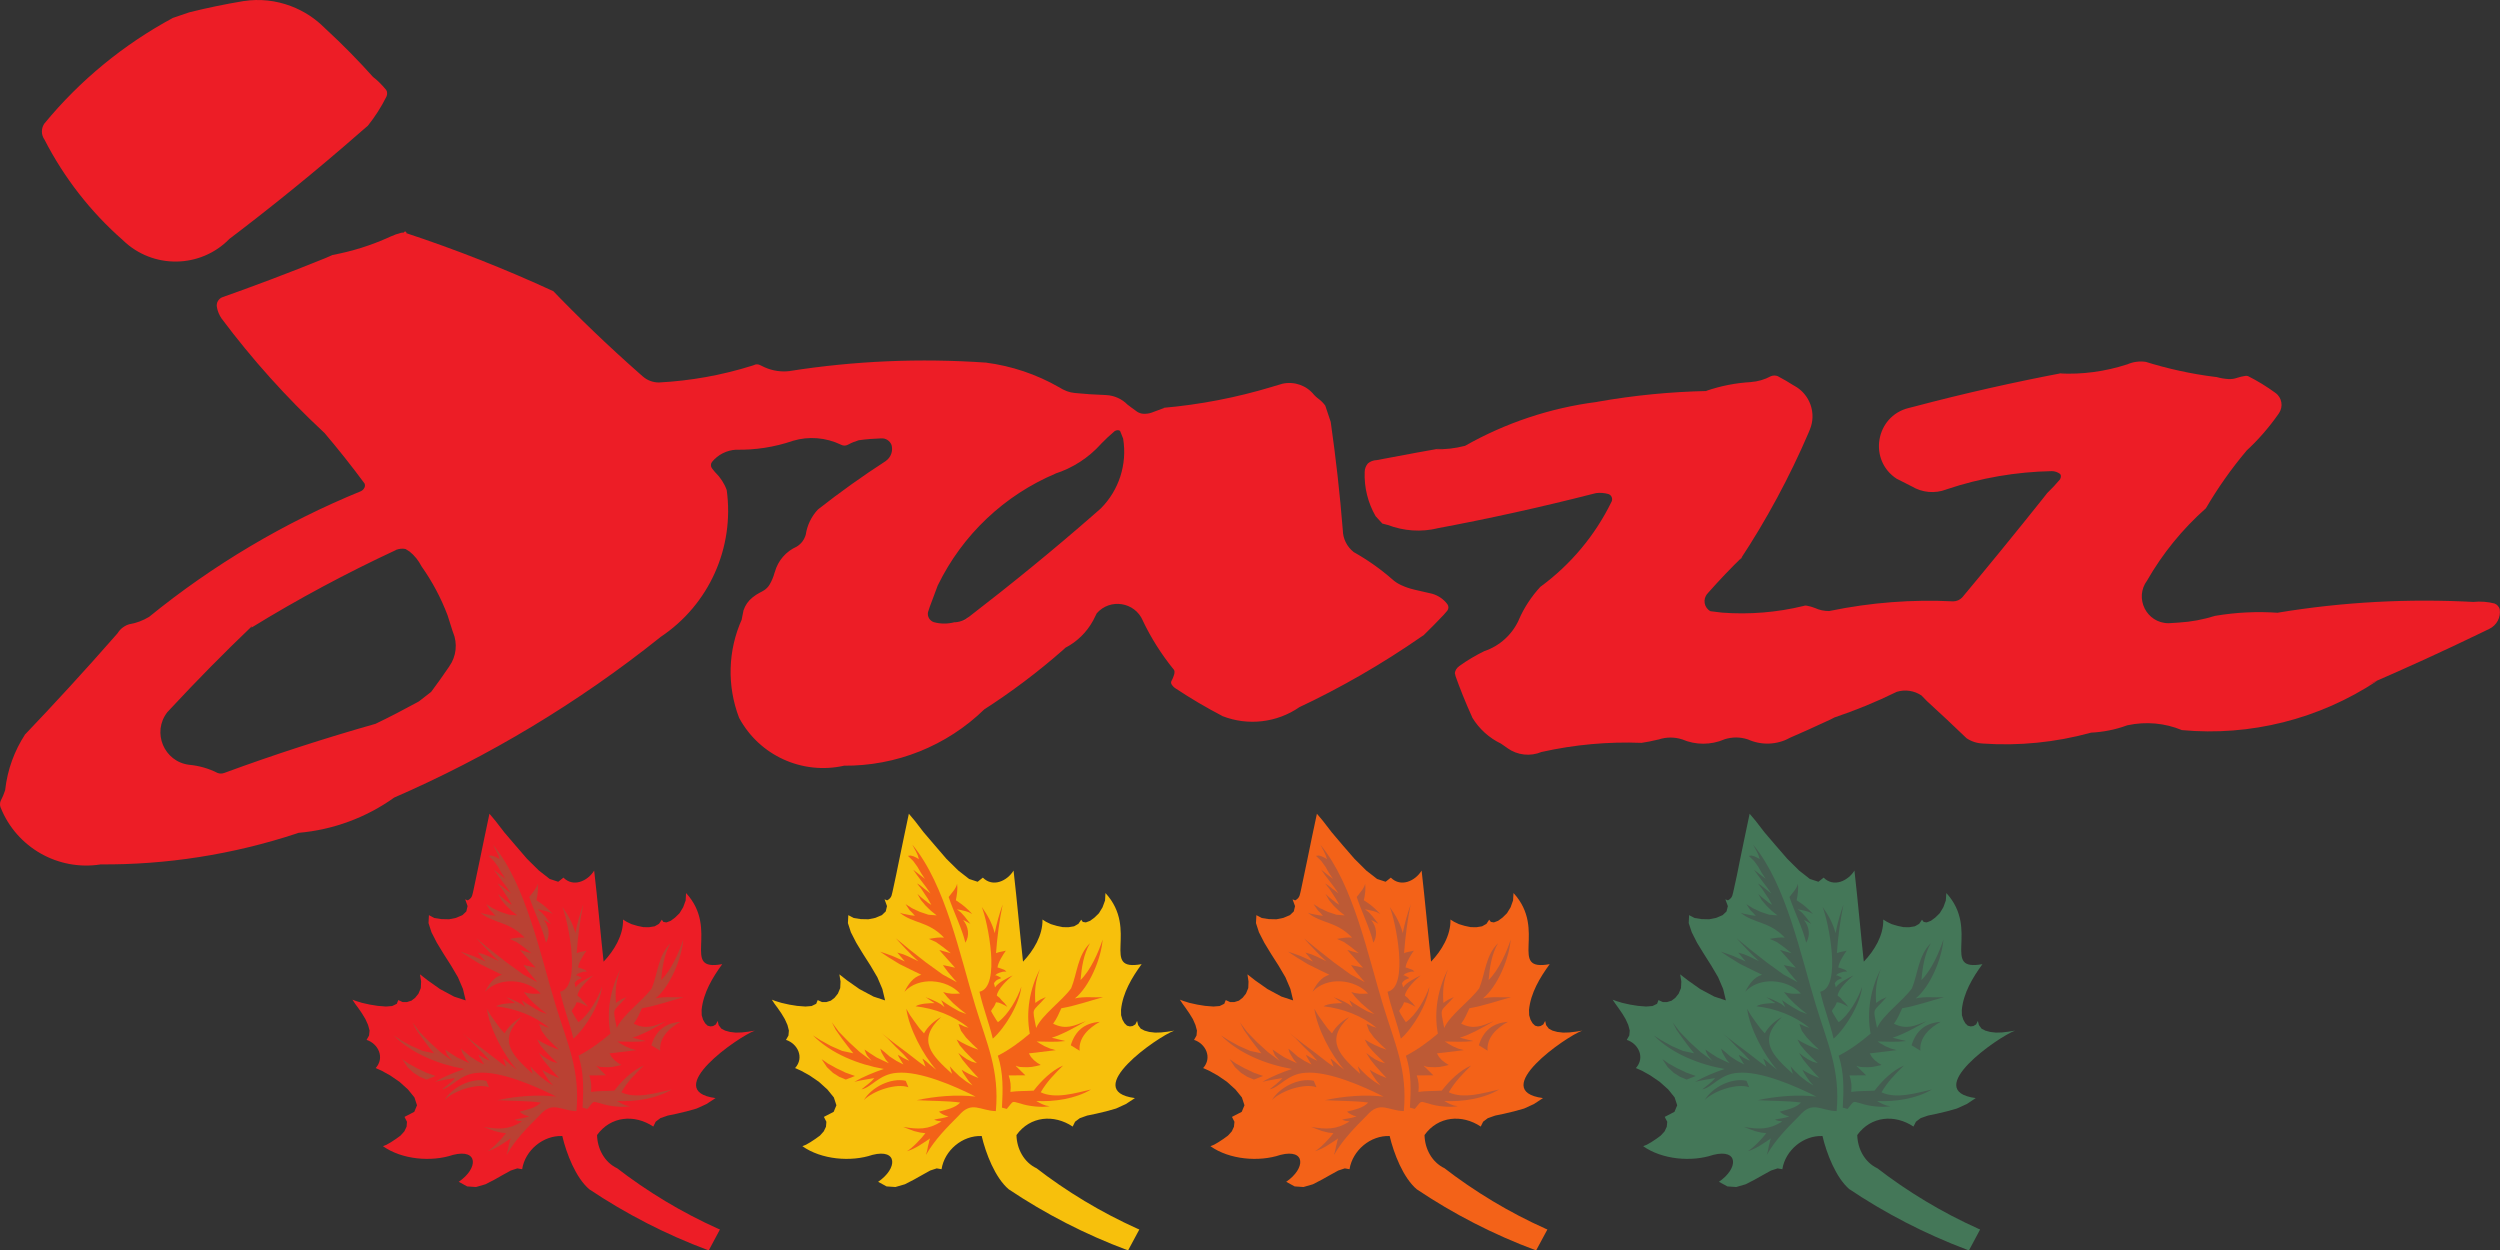 <?xml version="1.0" encoding="UTF-8"?>
<svg xmlns="http://www.w3.org/2000/svg" xmlns:xlink="http://www.w3.org/1999/xlink" width="117.96pt" height="59pt" viewBox="0 0 117.96 59" version="1.1">
<rect x="0" y="0" width="117.96" height="59" fill="#333333" stroke="none"/>
<defs>
<clipPath id="clip1">
  <path d="M 64 17 L 117.961 17 L 117.961 36 L 64 36 Z M 64 17 "/>
</clipPath>
</defs>
<g id="surface1">
<path style=" stroke:none;fill-rule:nonzero;fill:rgb(92.587%,11.372%,15.16%);fill-opacity:1;" d="M 18.234 4.559 C 18.258 4.504 18.27 4.445 18.266 4.387 C 18.266 4.336 18.25 4.289 18.223 4.246 C 18.039 4.02 17.832 3.809 17.602 3.629 L 17.656 3.691 C 16.934 2.883 16.172 2.105 15.375 1.371 L 15.32 1.32 C 14.879 0.875 14.348 0.527 13.758 0.301 L 13.75 0.297 C 13.031 0.02 12.254 -0.066 11.5 0.051 L 11.488 0.051 C 10.629 0.195 9.773 0.371 8.93 0.582 L 8.16 0.844 C 5.84 2.094 3.781 3.781 2.105 5.816 L 2.105 5.812 C 1.934 6.047 1.934 6.359 2.102 6.594 L 2.094 6.578 C 3.016 8.379 4.27 9.992 5.793 11.328 L 5.801 11.336 C 7.211 12.703 9.457 12.672 10.828 11.27 L 10.508 11.512 C 12.754 9.82 14.938 8.047 17.055 6.191 L 17.359 5.93 C 17.695 5.508 17.988 5.051 18.23 4.566 L 18.234 4.559 "/>
<g clip-path="url(#clip1)" clip-rule="nonzero">
<path style=" stroke:none;fill-rule:nonzero;fill:rgb(92.587%,11.372%,15.16%);fill-opacity:1;" d="M 86.559 33.852 C 87.555 33.516 88.531 33.117 89.477 32.652 L 89.504 32.641 C 89.895 32.523 90.32 32.586 90.664 32.816 L 90.918 33.078 C 91.547 33.652 92.168 34.234 92.781 34.824 L 92.777 34.824 C 93.004 34.98 93.273 35.07 93.551 35.082 L 93.535 35.082 C 95.258 35.203 96.984 35.031 98.648 34.574 L 98.645 34.57 C 99.23 34.543 99.809 34.43 100.359 34.227 L 100.391 34.219 C 101.254 34.035 102.145 34.113 102.961 34.453 L 102.945 34.449 C 106.18 34.75 109.434 33.93 112.156 32.129 L 111.742 32.297 C 113.516 31.531 115.27 30.73 117.004 29.891 L 117.449 29.676 C 117.805 29.508 118.008 29.129 117.945 28.742 L 117.945 28.738 C 117.926 28.676 117.891 28.621 117.848 28.574 C 117.809 28.531 117.758 28.496 117.703 28.477 L 117.711 28.477 C 117.379 28.391 117.031 28.367 116.691 28.402 L 116.789 28.406 C 113.641 28.234 110.531 28.402 107.469 28.91 L 107.492 28.914 C 106.504 28.844 105.516 28.891 104.539 29.055 L 104.504 29.062 C 103.953 29.234 103.387 29.34 102.812 29.375 L 102.82 29.375 L 102.328 29.406 C 101.285 29.41 100.688 28.223 101.312 27.387 L 101.309 27.391 C 102.043 26.109 102.98 24.961 104.082 23.984 C 104.645 23.023 105.285 22.113 106.004 21.262 L 105.977 21.285 C 106.551 20.758 107.062 20.168 107.508 19.531 L 107.527 19.5 C 107.746 19.188 107.672 18.754 107.359 18.535 C 106.953 18.238 106.527 17.977 106.078 17.75 C 106.039 17.734 105.992 17.727 105.949 17.734 L 105.957 17.734 C 105.812 17.754 105.676 17.789 105.539 17.832 L 105.531 17.836 C 105.414 17.875 105.289 17.891 105.164 17.887 L 105.16 17.887 C 104.965 17.875 104.77 17.844 104.582 17.789 L 104.527 17.785 C 103.395 17.645 102.273 17.398 101.184 17.055 L 101.246 17.074 C 100.953 17.031 100.652 17.07 100.379 17.191 L 100.348 17.199 C 99.324 17.531 98.246 17.676 97.172 17.621 L 97.445 17.574 C 95.043 18.027 92.656 18.566 90.297 19.191 L 90.062 19.25 C 88.484 19.637 88.141 21.73 89.512 22.602 L 89.52 22.602 L 90.203 22.949 L 90.199 22.945 C 90.691 23.246 91.297 23.301 91.836 23.094 L 91.844 23.09 C 93.445 22.551 95.121 22.262 96.812 22.23 C 96.953 22.23 97.086 22.277 97.199 22.359 C 97.227 22.387 97.242 22.426 97.242 22.465 C 97.242 22.52 97.227 22.574 97.199 22.617 L 97.195 22.625 C 97.008 22.848 96.805 23.062 96.594 23.266 L 96.414 23.496 C 95.094 25.152 93.754 26.793 92.395 28.418 L 92.586 28.188 C 92.477 28.305 92.324 28.371 92.164 28.375 L 92.168 28.375 C 90.238 28.277 88.281 28.426 86.363 28.82 L 86.305 28.832 C 86.074 28.832 85.844 28.785 85.637 28.688 L 85.645 28.691 C 85.516 28.641 85.387 28.602 85.25 28.578 C 85.203 28.566 85.152 28.57 85.105 28.59 L 85.09 28.594 C 83.836 28.898 82.543 29.004 81.242 28.906 L 81.285 28.91 L 80.711 28.84 L 80.707 28.84 C 80.402 28.676 80.332 28.27 80.562 28.012 L 80.613 27.953 C 81.125 27.375 81.66 26.812 82.215 26.273 L 82.086 26.441 C 83.352 24.527 84.441 22.504 85.344 20.398 L 85.395 20.273 C 85.719 19.5 85.402 18.602 84.664 18.203 L 84.66 18.203 C 84.406 18.039 84.148 17.891 83.883 17.75 C 83.832 17.73 83.781 17.719 83.727 17.719 C 83.668 17.719 83.613 17.727 83.559 17.75 L 83.551 17.754 C 83.262 17.91 82.941 18.004 82.609 18.027 L 82.637 18.027 C 81.91 18.066 81.191 18.207 80.5 18.445 L 80.562 18.449 C 78.832 18.484 77.105 18.652 75.402 18.953 L 75.32 18.969 C 73.145 19.25 71.039 19.953 69.129 21.035 L 69.113 21.039 C 68.66 21.156 68.191 21.211 67.727 21.195 L 68.273 21.102 C 67.34 21.266 66.406 21.434 65.477 21.613 L 64.953 21.711 C 64.801 21.715 64.656 21.77 64.543 21.867 C 64.445 21.98 64.391 22.125 64.391 22.273 L 64.391 22.266 C 64.363 23 64.543 23.723 64.906 24.355 L 64.91 24.359 L 65.223 24.703 L 65.477 24.77 L 65.465 24.762 C 66.223 25.059 67.062 25.117 67.855 24.922 L 67.723 24.945 C 70.223 24.48 72.707 23.93 75.168 23.301 L 75.312 23.266 C 75.504 23.242 75.699 23.258 75.887 23.309 C 75.957 23.332 76.016 23.383 76.043 23.449 C 76.074 23.516 76.074 23.594 76.047 23.66 L 76.039 23.672 C 75.262 25.266 74.105 26.648 72.672 27.695 L 72.691 27.676 C 72.266 28.137 71.918 28.66 71.668 29.234 L 71.664 29.25 C 71.348 29.945 70.762 30.477 70.039 30.723 L 70.059 30.711 C 69.641 30.914 69.238 31.152 68.855 31.426 L 68.844 31.438 C 68.734 31.516 68.664 31.629 68.645 31.758 L 68.684 31.918 L 68.652 31.832 C 68.887 32.492 69.148 33.145 69.438 33.785 L 69.473 33.867 C 69.797 34.398 70.27 34.824 70.828 35.09 L 70.832 35.094 L 71.137 35.305 L 71.133 35.305 C 71.602 35.637 72.207 35.703 72.738 35.48 L 72.742 35.48 C 74.293 35.133 75.879 34.988 77.465 35.051 L 77.434 35.055 C 77.699 35.016 77.969 34.961 78.23 34.898 L 78.266 34.891 C 78.441 34.832 78.629 34.801 78.816 34.801 L 78.82 34.801 C 79.004 34.801 79.191 34.828 79.367 34.887 L 79.363 34.883 C 80 35.16 80.723 35.16 81.363 34.887 L 81.367 34.883 C 81.547 34.828 81.73 34.797 81.918 34.797 C 82.102 34.797 82.285 34.828 82.465 34.887 L 82.461 34.883 C 83.102 35.176 83.836 35.152 84.453 34.816 L 84.223 34.914 C 84.938 34.605 85.648 34.285 86.352 33.957 L 86.559 33.852 "/>
</g>
<path style=" stroke:none;fill-rule:nonzero;fill:rgb(92.587%,11.372%,15.16%);fill-opacity:1;" d="M 10.457 15.035 C 10.457 15.035 10.457 15.031 10.457 15.031 C 10.449 15.02 10.438 15.008 10.43 14.996 L 10.457 15.035 "/>
<path style=" stroke:none;fill-rule:nonzero;fill:rgb(92.587%,11.372%,15.16%);fill-opacity:1;" d="M 46.496 17.105 C 46.504 17.105 46.508 17.105 46.516 17.109 C 46.539 17.109 46.566 17.109 46.594 17.109 L 46.496 17.105 "/>
<path style="fill:none;stroke-width:1.2;stroke-linecap:round;stroke-linejoin:round;stroke:rgb(92.587%,11.372%,15.16%);stroke-opacity:1;stroke-miterlimit:4;" d="M 191.172 480.156 L 191.172 480.156 " transform="matrix(0.1,0,0,-0.1,0,59)"/>
<path style=" stroke:none;fill-rule:nonzero;fill:rgb(92.587%,11.372%,15.16%);fill-opacity:1;" d="M 55.504 32.508 C 55.5 32.504 55.496 32.5 55.496 32.5 C 55.488 32.496 55.484 32.492 55.477 32.488 L 55.504 32.508 "/>
<path style=" stroke:none;fill-rule:nonzero;fill:rgb(92.587%,11.372%,15.16%);fill-opacity:1;" d="M 35.867 27.957 C 35.867 27.957 35.871 27.957 35.871 27.953 L 35.867 27.957 "/>
<path style=" stroke:none;fill-rule:nonzero;fill:rgb(92.587%,11.372%,15.16%);fill-opacity:1;" d="M 51.938 23.992 L 51.609 24.281 C 49.688 25.961 47.707 27.574 45.688 29.129 C 45.695 29.121 45.711 29.117 45.719 29.109 L 45.363 29.383 C 45.473 29.301 45.578 29.211 45.688 29.129 C 45.488 29.277 45.254 29.363 45.008 29.363 L 45.004 29.367 C 44.691 29.445 44.367 29.441 44.059 29.355 C 43.867 29.289 43.75 29.094 43.785 28.891 L 43.871 28.629 L 44.246 27.625 L 44.258 27.602 C 45.414 25.234 47.391 23.363 49.82 22.34 L 49.777 22.352 C 50.613 22.086 51.359 21.602 51.945 20.953 L 51.969 20.926 C 52.168 20.719 52.379 20.523 52.598 20.34 L 52.609 20.328 C 52.605 20.332 52.602 20.336 52.598 20.34 C 52.645 20.312 52.695 20.297 52.746 20.297 C 52.789 20.297 52.828 20.312 52.855 20.344 L 52.996 20.699 L 52.996 20.707 C 53.191 21.91 52.797 23.133 51.938 23.992 Z M 21.199 31.441 L 21.184 31.465 C 20.914 31.863 20.633 32.258 20.344 32.645 L 20.328 32.668 C 20.332 32.66 20.34 32.652 20.344 32.645 L 19.766 33.094 L 19.719 33.121 C 19.062 33.48 18.395 33.828 17.719 34.152 C 17.719 34.152 17.723 34.152 17.723 34.152 L 17.676 34.176 C 17.691 34.168 17.703 34.16 17.719 34.152 C 15.312 34.836 12.934 35.605 10.586 36.469 L 10.582 36.469 C 10.535 36.488 10.48 36.5 10.426 36.5 C 10.371 36.5 10.312 36.492 10.262 36.469 L 10.258 36.469 C 10.262 36.469 10.262 36.469 10.262 36.469 C 9.844 36.258 9.391 36.129 8.926 36.086 L 8.922 36.086 C 7.738 35.938 7.16 34.555 7.891 33.609 L 8.047 33.441 C 9.289 32.105 10.57 30.805 11.891 29.543 L 11.859 29.617 C 14.062 28.262 16.348 27.039 18.691 25.949 C 18.684 25.949 18.676 25.949 18.668 25.953 L 18.812 25.887 C 18.773 25.906 18.734 25.93 18.691 25.949 C 18.832 25.887 18.988 25.871 19.137 25.906 L 19.133 25.906 L 19.137 25.906 L 19.324 26.023 C 19.559 26.211 19.75 26.449 19.887 26.719 C 20.398 27.441 20.816 28.227 21.125 29.051 L 21.102 28.98 C 21.18 29.238 21.262 29.5 21.348 29.758 L 21.375 29.832 C 21.598 30.363 21.531 30.973 21.199 31.441 Z M 68.293 28.508 C 68.113 28.27 67.863 28.098 67.578 28.016 C 67.566 28.012 67.555 28.012 67.543 28.008 L 66.742 27.824 L 66.73 27.82 C 66.512 27.77 66.293 27.695 66.09 27.598 C 65.941 27.527 65.805 27.438 65.688 27.328 L 65.691 27.332 C 65.133 26.844 64.523 26.414 63.875 26.051 L 63.871 26.047 C 63.555 25.797 63.363 25.418 63.359 25.012 L 63.359 25.02 C 63.223 23.309 63.031 21.605 62.789 19.91 L 62.531 19.137 C 62.441 19.016 62.332 18.906 62.207 18.812 L 62.199 18.809 C 62.129 18.754 62.062 18.695 62 18.629 L 62.004 18.633 C 61.652 18.188 61.074 17.984 60.516 18.105 L 60.113 18.223 L 60.027 18.25 C 58.348 18.758 56.617 19.094 54.863 19.246 L 54.938 19.246 C 54.734 19.324 54.531 19.402 54.328 19.473 C 54.203 19.516 54.07 19.531 53.938 19.523 C 53.836 19.516 53.738 19.48 53.652 19.426 L 53.605 19.391 C 53.453 19.281 53.301 19.172 53.152 19.055 L 53.203 19.094 C 52.934 18.82 52.574 18.66 52.191 18.641 L 52.113 18.637 C 51.645 18.621 51.18 18.59 50.715 18.543 C 50.59 18.531 50.465 18.504 50.348 18.461 C 50.215 18.41 50.086 18.348 49.969 18.27 L 49.973 18.273 C 48.906 17.66 47.73 17.266 46.516 17.109 C 43.398 16.895 40.316 17.027 37.277 17.504 L 37.266 17.508 C 36.863 17.559 36.453 17.496 36.082 17.332 L 36.09 17.336 L 35.879 17.234 C 35.777 17.176 35.656 17.176 35.555 17.234 L 35.492 17.254 C 34.066 17.703 32.586 17.969 31.09 18.047 C 30.812 18.047 30.547 17.949 30.34 17.77 L 30.156 17.609 C 28.695 16.32 27.289 14.973 25.941 13.566 L 26.113 13.742 C 23.836 12.691 21.5 11.77 19.117 10.984 C 19.055 10.969 18.988 10.969 18.926 10.984 C 18.758 11.027 18.59 11.086 18.43 11.16 L 18.387 11.18 C 17.523 11.574 16.617 11.859 15.688 12.031 L 15.359 12.176 C 13.637 12.875 11.891 13.535 10.133 14.152 L 10.508 14.02 C 10.312 14.086 10.195 14.285 10.234 14.488 C 10.266 14.684 10.344 14.867 10.457 15.031 C 11.898 16.957 13.508 18.75 15.27 20.391 L 15.305 20.422 C 15.965 21.199 16.598 21.996 17.203 22.816 C 17.227 22.879 17.227 22.945 17.199 23.004 C 17.164 23.078 17.105 23.141 17.031 23.176 C 13.422 24.652 10.051 26.652 7.027 29.113 L 7.023 29.113 C 6.742 29.281 6.434 29.398 6.113 29.453 L 6.117 29.449 C 6 29.48 5.891 29.535 5.793 29.609 L 5.797 29.605 C 5.695 29.68 5.613 29.773 5.547 29.879 L 5.438 30.004 C 4.02 31.625 2.562 33.211 1.074 34.77 L 1.195 34.637 C 0.676 35.422 0.352 36.324 0.246 37.258 L 0.246 37.277 C 0.191 37.453 0.117 37.625 0.031 37.789 L 0.031 37.785 C 0.012 37.84 0 37.895 0 37.953 C 0 38.008 0.012 38.059 0.031 38.105 C 0.785 39.988 2.738 41.098 4.734 40.789 L 4.715 40.785 C 7.844 40.812 10.988 40.32 13.996 39.328 L 14.082 39.297 C 15.711 39.156 17.273 38.582 18.605 37.629 L 18.555 37.652 C 23.059 35.699 27.285 33.156 31.121 30.094 L 31.168 30.055 C 33.453 28.535 34.664 25.84 34.289 23.121 C 34.176 22.809 33.992 22.527 33.754 22.293 L 33.75 22.293 L 33.594 22.098 C 33.527 22.008 33.527 21.887 33.594 21.797 L 33.598 21.793 C 33.875 21.453 34.289 21.242 34.73 21.219 L 34.723 21.219 C 35.633 21.238 36.539 21.098 37.398 20.805 L 37.406 20.801 C 38.16 20.574 38.973 20.641 39.684 20.984 C 39.785 21.039 39.906 21.039 40.008 20.984 L 40.016 20.98 C 40.172 20.895 40.344 20.824 40.516 20.773 C 40.871 20.723 41.227 20.695 41.582 20.684 C 41.797 20.672 41.988 20.797 42.066 20.996 C 42.145 21.277 42.039 21.578 41.801 21.746 L 41.805 21.746 C 40.699 22.461 39.629 23.227 38.594 24.039 C 38.285 24.367 38.086 24.781 38.02 25.223 C 37.988 25.34 37.934 25.449 37.863 25.547 C 37.789 25.645 37.695 25.73 37.59 25.793 L 37.598 25.789 C 37.086 26.016 36.707 26.453 36.559 26.992 L 36.555 26.996 C 36.5 27.207 36.418 27.406 36.309 27.59 C 36.242 27.699 36.152 27.789 36.043 27.859 L 36.039 27.859 C 35.984 27.895 35.93 27.926 35.871 27.953 C 35.738 28.02 35.613 28.102 35.5 28.195 C 35.305 28.352 35.16 28.562 35.082 28.797 L 34.996 29.23 L 35.004 29.219 C 34.344 30.688 34.297 32.359 34.871 33.863 L 34.879 33.879 C 35.836 35.652 37.859 36.57 39.828 36.129 L 39.801 36.129 C 42.285 36.152 44.672 35.195 46.445 33.469 L 46.363 33.523 C 47.711 32.66 48.988 31.699 50.188 30.641 L 50.266 30.566 C 50.816 30.281 51.273 29.836 51.57 29.293 L 51.574 29.289 L 51.746 28.945 L 51.746 28.941 C 52.379 28.215 53.551 28.402 53.926 29.289 L 53.918 29.277 C 54.312 30.105 54.805 30.883 55.383 31.594 L 55.391 31.602 C 55.41 31.637 55.422 31.672 55.418 31.711 C 55.418 31.77 55.406 31.828 55.383 31.879 L 55.383 31.883 C 55.352 31.973 55.316 32.059 55.27 32.141 C 55.246 32.191 55.254 32.246 55.281 32.293 C 55.336 32.379 55.41 32.449 55.496 32.5 C 56.195 32.961 56.914 33.387 57.656 33.773 L 57.68 33.789 C 58.887 34.258 60.242 34.102 61.312 33.367 L 61.195 33.422 C 63.25 32.461 65.219 31.324 67.082 30.031 L 67.172 29.973 C 67.488 29.664 67.801 29.348 68.105 29.027 L 68.133 28.996 L 68.293 28.809 C 68.359 28.723 68.359 28.598 68.293 28.508 "/>
<path style=" stroke:none;fill-rule:nonzero;fill:rgb(100%,100%,100%);fill-opacity:1;" d="M 45.719 29.109 C 45.711 29.117 45.695 29.121 45.688 29.129 C 45.578 29.211 45.473 29.301 45.363 29.383 L 45.719 29.109 "/>
<path style=" stroke:none;fill-rule:nonzero;fill:rgb(100%,100%,100%);fill-opacity:1;" d="M 52.598 20.34 C 52.602 20.336 52.605 20.332 52.609 20.328 L 52.598 20.34 "/>
<path style=" stroke:none;fill-rule:nonzero;fill:rgb(92.587%,11.372%,15.16%);fill-opacity:1;" d="M 23.094 38.395 C 22.945 39.125 22.781 39.855 22.637 40.586 C 22.543 41.055 22.445 41.52 22.344 41.984 C 22.285 42.195 22.312 42.352 22.07 42.484 L 21.949 42.434 L 22.062 42.754 L 22.004 43.004 L 21.82 43.18 L 21.516 43.309 L 21.188 43.375 L 20.824 43.367 L 20.496 43.316 L 20.238 43.18 L 20.219 43.555 L 20.359 43.988 L 20.613 44.484 L 20.934 45.012 L 21.285 45.562 L 21.609 46.113 L 21.844 46.664 L 21.973 47.203 L 21.422 47.023 L 20.762 46.668 L 20.188 46.262 L 19.816 45.973 L 19.871 46.312 L 19.855 46.621 L 19.746 46.883 L 19.59 47.078 L 19.414 47.215 L 19.203 47.281 L 18.996 47.281 L 18.793 47.188 L 18.723 47.363 L 18.504 47.469 L 18.211 47.492 L 17.824 47.461 L 17.457 47.402 L 17.086 47.32 L 16.805 47.234 L 16.629 47.168 L 16.754 47.359 L 16.91 47.57 L 17.082 47.82 L 17.242 48.086 L 17.367 48.363 L 17.438 48.625 L 17.414 48.859 L 17.297 49.066 C 17.844 49.242 18.168 49.902 17.727 50.395 L 18.012 50.523 L 18.414 50.746 L 18.848 51.043 L 19.25 51.406 L 19.555 51.781 L 19.676 52.152 L 19.547 52.461 L 19.086 52.699 L 19.203 52.93 L 19.184 53.164 L 19.078 53.383 L 18.898 53.582 L 18.684 53.738 L 18.445 53.895 L 18.242 54.012 L 18.07 54.082 C 18.965 54.715 20.352 54.836 21.375 54.492 C 22.582 54.188 22.57 55.133 21.645 55.762 L 22.043 55.98 L 22.461 56.008 L 22.906 55.879 L 23.332 55.66 L 23.738 55.43 L 24.102 55.23 L 24.41 55.129 L 24.637 55.168 C 24.777 54.277 25.625 53.566 26.531 53.602 C 26.719 54.406 27.164 55.578 27.812 56.121 L 27.785 56.102 C 29.543 57.281 31.43 58.25 33.41 58.988 L 33.441 59 L 33.969 58.012 L 33.891 57.98 C 32.168 57.207 30.547 56.23 29.055 55.074 L 29.121 55.125 C 28.52 54.84 28.184 54.199 28.172 53.555 C 28.816 52.66 29.941 52.566 30.824 53.156 L 30.938 52.926 L 31.16 52.758 L 31.508 52.637 L 31.922 52.551 L 32.398 52.438 L 32.871 52.305 L 33.332 52.094 L 33.762 51.812 C 31.148 51.469 34.859 48.898 35.617 48.629 L 35.301 48.68 L 34.996 48.715 L 34.715 48.723 L 34.441 48.691 L 34.215 48.629 L 34.035 48.535 L 33.91 48.371 L 33.863 48.172 L 33.777 48.336 L 33.648 48.414 L 33.52 48.43 L 33.387 48.395 L 33.27 48.281 L 33.172 48.113 L 33.109 47.902 L 33.105 47.645 C 33.188 46.844 33.613 46.133 34.078 45.492 C 32.09 45.855 33.977 43.883 32.371 42.137 L 32.352 42.488 L 32.234 42.809 L 32.062 43.09 L 31.855 43.293 L 31.645 43.449 L 31.445 43.523 L 31.301 43.5 L 31.227 43.395 L 31.094 43.59 L 30.891 43.707 L 30.625 43.75 L 30.355 43.746 L 30.078 43.688 L 29.797 43.605 L 29.562 43.492 L 29.398 43.387 C 29.418 44.125 28.977 44.855 28.48 45.375 C 28.324 43.941 28.203 42.512 28.035 41.078 C 27.727 41.578 27.051 41.879 26.586 41.41 L 26.34 41.605 L 25.938 41.473 L 25.426 41.074 L 24.867 40.523 L 24.316 39.883 L 23.789 39.266 L 23.379 38.734 L 23.094 38.395 "/>
<path style=" stroke:none;fill-rule:nonzero;fill:rgb(73.013%,25.708%,19.989%);fill-opacity:1;" d="M 27.488 52.262 L 27.715 52.324 C 28.062 51.906 27.93 51.965 28.352 52.066 C 28.727 52.199 29.355 52.266 29.742 52.195 L 29.559 52.164 L 29.383 52.098 L 29.234 52.023 L 29.109 51.949 C 29.949 51.996 30.965 51.844 31.695 51.406 C 30.973 51.562 30.016 51.871 29.316 51.539 C 29.609 51.035 29.961 50.68 30.375 50.277 C 29.832 50.504 29.336 51.004 28.984 51.461 C 28.617 51.484 28.25 51.469 27.887 51.52 C 27.918 51.246 27.895 51.004 27.805 50.742 L 28.59 50.738 L 28.137 50.293 L 28.16 50.289 L 28.23 50.32 L 28.348 50.344 L 28.504 50.352 L 28.684 50.355 L 28.875 50.344 L 29.09 50.305 L 29.316 50.25 L 29.148 50.145 L 28.992 50.02 L 28.855 49.871 L 28.758 49.703 L 30.027 49.551 L 29.762 49.477 L 29.504 49.367 L 29.297 49.25 L 29.129 49.141 C 29.578 49.148 30.031 49.176 30.477 49.121 L 29.84 48.965 C 30.352 48.805 30.977 48.453 31.445 48.18 C 30.891 48.406 30.488 48.598 29.902 48.301 C 30.066 48.082 30.176 47.824 30.289 47.574 C 30.961 47.457 31.602 47.23 32.262 47.051 C 31.816 47.078 31.367 47.008 30.93 47.109 C 31.621 46.551 32.176 45.207 32.238 44.328 C 32.047 44.93 31.656 45.801 31.195 46.242 C 31.246 45.664 31.34 45.008 31.641 44.504 C 31.051 45.082 31.043 45.914 30.754 46.629 C 30.312 47.242 29.379 47.879 29.102 48.504 C 28.902 47.453 28.887 47.824 29.559 47.043 L 29.449 47.098 L 29.301 47.164 L 29.168 47.246 L 29.062 47.324 C 29.023 46.715 29.059 46.309 29.281 45.727 C 28.797 46.656 28.609 47.734 28.801 48.77 C 28.336 49.168 27.84 49.531 27.293 49.812 C 27.559 50.625 27.531 51.426 27.488 52.262 "/>
<path style=" stroke:none;fill-rule:nonzero;fill:rgb(73.013%,25.708%,19.989%);fill-opacity:1;" d="M 27.199 52.426 C 27.375 50.48 26.777 49.254 26.219 47.434 C 25.496 45.07 24.828 41.742 23.258 39.855 L 23.422 40.168 L 23.512 40.352 L 23.57 40.539 L 23.461 40.473 L 23.309 40.402 L 23.176 40.367 L 23.051 40.383 L 23.297 40.621 L 23.5 40.895 L 23.664 41.184 L 23.852 41.469 L 23.723 41.367 L 23.582 41.258 L 23.297 41.035 L 23.484 41.297 L 23.684 41.566 L 23.898 41.848 L 24.113 42.156 L 23.973 42.047 L 23.801 41.914 L 23.633 41.777 L 23.477 41.684 L 23.676 41.93 L 23.988 42.406 L 24.152 42.695 L 24 42.598 L 23.66 42.328 L 23.5 42.18 L 23.664 42.469 L 23.891 42.738 L 24.137 42.977 L 24.406 43.191 L 24.02 43.16 L 23.617 43.027 L 23.246 42.855 L 22.941 42.66 L 23.035 42.805 L 23.129 42.945 L 23.246 43.059 L 23.379 43.211 L 23.172 43.184 L 22.816 43.113 L 22.668 43.066 C 23.305 43.594 24.008 43.453 24.754 44.242 L 24.598 44.234 L 24.43 44.242 L 24.254 44.266 L 24.039 44.301 L 24.367 44.445 L 24.691 44.672 L 25.074 44.977 L 24.527 44.824 L 25.273 45.66 L 24.703 45.535 L 24.766 45.629 L 24.938 45.855 L 25.16 46.121 L 25.355 46.344 L 24.695 45.984 L 23.906 45.414 L 23.109 44.789 L 22.48 44.273 L 22.703 44.516 L 22.953 44.781 L 23.23 45.07 L 23.535 45.355 L 23.07 45.129 L 22.828 45.027 L 22.547 44.945 L 22.906 45.367 L 22.637 45.246 L 22.309 45.102 L 21.988 44.988 L 21.73 44.902 L 22.125 45.164 L 22.652 45.488 L 23.215 45.766 L 23.68 45.992 C 23.293 46.109 23.055 46.453 22.887 46.797 C 23.547 46.07 24.871 46.18 25.512 46.879 L 25.32 46.887 L 25.113 46.887 L 24.902 46.859 L 24.715 46.809 L 24.914 47.055 L 25.191 47.34 L 25.508 47.613 L 25.809 47.848 L 25.469 47.719 L 25.152 47.539 L 24.859 47.355 L 24.621 47.191 L 24.777 47.52 L 24.594 47.375 L 24.398 47.27 L 24.18 47.168 L 23.883 47.051 L 24.305 47.332 C 24.055 47.332 23.621 47.348 23.406 47.48 C 24.312 47.586 25.207 47.914 25.91 48.5 L 25.844 48.473 L 25.695 48.426 L 25.547 48.352 L 25.438 48.316 L 25.555 48.637 L 25.785 48.953 L 26.082 49.254 L 26.371 49.527 L 26.102 49.43 L 25.828 49.309 L 25.582 49.184 L 25.348 49.047 L 25.496 49.324 L 25.738 49.605 L 26.016 49.891 L 26.309 50.164 L 26.066 50.094 L 25.836 49.977 L 25.625 49.836 L 25.426 49.68 L 25.617 49.992 L 25.875 50.309 L 26.141 50.609 L 26.379 50.863 L 26.137 50.766 L 25.918 50.664 L 25.723 50.559 L 25.586 50.473 L 25.652 50.617 L 25.781 50.809 L 25.922 51.012 L 26.102 51.219 L 25.793 51.023 L 25.48 50.781 L 25.219 50.527 L 25.023 50.309 L 25.133 50.668 C 24.195 49.816 23.43 49.094 24.613 47.988 C 24.285 48.168 23.988 48.426 23.809 48.758 L 23.598 48.523 L 23.367 48.207 L 23.148 47.898 L 22.973 47.598 C 23.105 48.527 23.762 49.777 24.391 50.477 L 24.262 50.375 L 24.105 50.25 L 23.93 50.094 L 23.746 49.949 L 23.754 50 L 23.805 50.109 L 23.844 50.23 L 23.883 50.332 L 23.574 50.109 L 23.031 49.688 L 22.395 49.211 L 21.812 48.754 L 22.086 48.988 L 22.453 49.371 L 22.832 49.738 L 23.113 50.051 L 22.992 50 L 22.828 49.918 L 22.691 49.832 L 22.578 49.77 L 22.617 49.867 L 22.777 50.129 L 22.84 50.227 L 22.512 50.059 L 22.191 49.852 L 21.945 49.637 L 21.746 49.48 L 21.809 49.668 L 21.906 49.836 L 22.016 50.016 L 22.152 50.168 L 21.879 50.043 L 21.566 49.891 L 21.258 49.695 L 21.004 49.52 L 21.047 49.645 L 21.113 49.789 L 21.223 49.918 L 21.34 50.059 L 20.789 49.648 L 20.27 49.172 L 19.797 48.688 L 19.461 48.238 L 19.645 48.59 L 19.938 49.008 L 20.23 49.395 L 20.473 49.699 L 19.945 49.586 L 19.414 49.352 L 18.918 49.078 L 18.57 48.852 C 19.43 49.723 20.723 50.23 21.914 50.438 C 21.469 50.586 20.926 50.809 20.52 51.047 C 20.84 50.965 21.145 50.926 21.465 50.867 C 21.297 51.082 21.062 51.227 20.859 51.402 C 21.332 51.312 21.703 50.676 22.527 50.621 C 23.605 50.516 25.293 51.258 26.242 51.742 C 25.355 51.633 24.34 51.727 23.469 51.91 C 24.113 51.949 24.902 51.938 25.516 52.023 C 25.27 52.289 24.852 52.363 24.512 52.453 L 24.598 52.52 L 24.707 52.586 L 24.844 52.645 L 24.965 52.668 C 24.754 52.77 24.512 52.77 24.289 52.828 L 24.355 52.859 L 24.449 52.887 L 24.555 52.898 L 24.633 52.914 C 24.004 53.316 23.52 53.289 22.824 53.172 L 23.055 53.262 L 23.336 53.367 L 23.629 53.438 L 23.875 53.469 C 23.691 53.715 23.258 54.176 23.004 54.32 C 23.41 54.203 23.75 53.941 24.098 53.715 L 24.059 53.82 L 24.035 53.938 L 24 54.074 L 23.953 54.309 L 23.926 54.402 L 23.906 54.457 L 23.91 54.48 C 24.324 53.766 24.867 53.215 25.449 52.637 C 26.066 51.918 26.449 52.41 27.199 52.426 "/>
<path style=" stroke:none;fill-rule:nonzero;fill:rgb(73.013%,25.708%,19.989%);fill-opacity:1;" d="M 32.105 48.215 C 31.371 48.27 30.945 48.641 30.734 49.32 L 31.152 49.578 C 31.09 48.953 31.602 48.488 32.105 48.215 "/>
<path style=" stroke:none;fill-rule:nonzero;fill:rgb(73.013%,25.708%,19.989%);fill-opacity:1;" d="M 22.945 50.996 C 22.242 50.84 21.332 51.301 20.973 51.906 C 21.398 51.469 22.504 51.094 23.074 51.301 L 22.945 50.996 "/>
<path style=" stroke:none;fill-rule:nonzero;fill:rgb(73.013%,25.708%,19.989%);fill-opacity:1;" d="M 18.977 49.973 L 19.227 50.352 L 19.52 50.625 L 19.809 50.809 L 20.121 50.938 L 20.551 50.77 L 20.121 50.617 L 19.672 50.402 L 19.27 50.18 L 18.977 49.973 "/>
<path style=" stroke:none;fill-rule:nonzero;fill:rgb(73.013%,25.708%,19.989%);fill-opacity:1;" d="M 24.973 42.324 C 25.188 42.977 25.609 43.828 25.762 44.48 C 25.973 44.137 25.906 43.723 25.656 43.41 L 25.723 43.441 L 25.805 43.484 L 25.902 43.535 L 26 43.59 L 25.848 43.402 L 25.711 43.227 L 25.547 43.051 L 25.363 42.906 L 25.547 42.938 L 25.719 42.98 L 25.906 43.035 L 26.086 43.129 L 25.906 42.945 L 25.734 42.785 L 25.551 42.641 L 25.312 42.477 C 25.363 42.223 25.406 41.953 25.371 41.699 C 25.312 41.945 25.117 42.125 24.973 42.324 "/>
<path style=" stroke:none;fill-rule:nonzero;fill:rgb(73.013%,25.708%,19.989%);fill-opacity:1;" d="M 26.531 42.793 C 26.805 43.445 27.461 46.582 26.426 46.793 C 26.598 47.566 26.879 48.25 27.055 49.008 C 27.652 48.48 28.324 47.348 28.406 46.555 C 28.223 47.105 27.773 47.895 27.293 48.23 L 27.219 48.125 L 27.059 47.863 L 26.973 47.703 L 27.027 47.609 L 27.094 47.523 L 27.156 47.414 L 27.207 47.289 L 27.352 47.312 L 27.488 47.371 L 27.637 47.445 L 27.746 47.508 L 27.609 47.332 L 27.48 47.207 L 27.375 47.078 L 27.246 46.977 C 27.273 46.672 27.762 46.215 27.992 46.023 C 27.742 46.148 27.316 46.355 27.16 46.59 L 27.109 46.391 L 27.164 46.316 L 27.246 46.242 L 27.355 46.191 L 27.453 46.152 L 27.398 46.109 L 27.234 46.027 L 27.168 46.02 L 27.25 45.949 L 27.387 45.891 L 27.535 45.848 L 27.699 45.84 L 27.602 45.762 L 27.48 45.715 L 27.371 45.676 L 27.277 45.648 C 27.301 45.418 27.535 45.047 27.672 44.855 L 27.559 44.883 L 27.422 44.91 L 27.309 44.938 L 27.211 44.973 C 27.262 44.215 27.367 43.418 27.523 42.672 C 27.363 43.125 27.234 43.559 27.148 44.031 C 27.031 43.578 26.805 43.168 26.531 42.793 "/>
<path style=" stroke:none;fill-rule:nonzero;fill:rgb(96.843%,75.362%,4.839%);fill-opacity:1;" d="M 42.883 38.395 C 42.734 39.121 42.57 39.859 42.426 40.586 C 42.332 41.059 42.234 41.52 42.133 41.984 C 42.074 42.195 42.102 42.352 41.859 42.484 L 41.738 42.434 L 41.852 42.754 L 41.793 43.004 L 41.609 43.18 L 41.301 43.309 L 40.977 43.375 L 40.613 43.367 L 40.285 43.316 L 40.027 43.18 L 40.008 43.555 L 40.148 43.988 L 40.402 44.484 L 40.723 45.012 L 41.074 45.562 L 41.398 46.113 L 41.633 46.664 L 41.762 47.203 L 41.215 47.023 L 40.551 46.668 L 39.973 46.262 L 39.605 45.973 L 39.66 46.312 L 39.645 46.621 L 39.535 46.883 L 39.379 47.078 L 39.203 47.215 L 38.992 47.281 L 38.785 47.281 L 38.582 47.188 L 38.512 47.363 L 38.293 47.469 L 38 47.492 L 37.609 47.461 L 37.242 47.402 L 36.875 47.32 L 36.594 47.234 L 36.418 47.168 L 36.543 47.359 L 36.699 47.57 L 36.871 47.82 L 37.031 48.086 L 37.156 48.363 L 37.223 48.625 L 37.203 48.859 L 37.086 49.066 C 37.637 49.242 37.961 49.902 37.516 50.395 L 37.801 50.523 L 38.203 50.746 L 38.637 51.043 L 39.039 51.406 L 39.344 51.781 L 39.465 52.152 L 39.336 52.461 L 38.875 52.699 L 38.992 52.93 L 38.973 53.164 L 38.867 53.383 L 38.688 53.582 L 38.473 53.738 L 38.234 53.895 L 38.031 54.012 L 37.859 54.082 C 38.754 54.715 40.145 54.836 41.164 54.492 C 42.367 54.188 42.359 55.133 41.434 55.762 L 41.832 55.98 L 42.25 56.008 L 42.695 55.879 L 43.121 55.66 L 43.531 55.43 L 43.891 55.23 L 44.199 55.129 L 44.426 55.168 C 44.566 54.277 45.41 53.566 46.32 53.602 C 46.508 54.406 46.953 55.578 47.602 56.121 L 47.574 56.102 C 49.332 57.281 51.219 58.25 53.199 58.988 L 53.227 59 L 53.758 58.012 L 53.68 57.98 C 51.961 57.207 50.336 56.23 48.844 55.074 L 48.91 55.125 C 48.309 54.84 47.973 54.199 47.961 53.555 C 48.605 52.66 49.73 52.566 50.613 53.156 L 50.727 52.926 L 50.953 52.758 L 51.297 52.637 L 51.711 52.551 L 52.188 52.438 L 52.66 52.305 L 53.121 52.094 L 53.551 51.812 C 50.938 51.469 54.648 48.898 55.406 48.629 L 55.09 48.68 L 54.785 48.715 L 54.504 48.723 L 54.227 48.691 L 54.004 48.629 L 53.824 48.535 L 53.703 48.371 L 53.652 48.172 L 53.57 48.336 L 53.438 48.414 L 53.309 48.43 L 53.176 48.395 L 53.059 48.281 L 52.961 48.113 L 52.898 47.902 L 52.895 47.645 C 52.977 46.844 53.402 46.133 53.867 45.492 C 51.879 45.855 53.766 43.883 52.16 42.137 L 52.141 42.488 L 52.023 42.809 L 51.852 43.09 L 51.645 43.293 L 51.434 43.449 L 51.234 43.523 L 51.09 43.5 L 51.016 43.395 L 50.883 43.59 L 50.68 43.707 L 50.414 43.75 L 50.145 43.746 L 49.867 43.688 L 49.586 43.605 L 49.352 43.492 L 49.188 43.387 C 49.207 44.125 48.766 44.855 48.27 45.375 C 48.113 43.941 47.988 42.508 47.824 41.078 C 47.516 41.578 46.84 41.879 46.375 41.41 L 46.129 41.605 L 45.727 41.473 L 45.215 41.074 L 44.656 40.523 L 44.105 39.883 L 43.578 39.266 L 43.168 38.734 L 42.883 38.395 "/>
<path style=" stroke:none;fill-rule:nonzero;fill:rgb(95.27%,38.669%,9.576%);fill-opacity:1;" d="M 47.277 52.262 L 47.504 52.324 C 47.852 51.906 47.719 51.965 48.141 52.066 C 48.52 52.199 49.145 52.266 49.531 52.195 L 49.348 52.164 L 49.172 52.098 L 49.023 52.023 L 48.898 51.949 C 49.738 51.996 50.754 51.844 51.48 51.406 C 50.762 51.566 49.805 51.871 49.105 51.539 C 49.398 51.035 49.75 50.68 50.16 50.277 C 49.621 50.504 49.125 51.004 48.773 51.461 C 48.406 51.484 48.039 51.469 47.676 51.52 C 47.707 51.242 47.684 51.008 47.594 50.742 L 48.379 50.738 L 47.926 50.293 L 47.949 50.289 L 48.02 50.32 L 48.137 50.344 L 48.293 50.352 L 48.473 50.355 L 48.664 50.344 L 48.879 50.305 L 49.105 50.25 L 48.938 50.145 L 48.781 50.02 L 48.645 49.871 L 48.547 49.703 L 49.816 49.551 L 49.551 49.477 L 49.293 49.367 L 49.086 49.25 L 48.918 49.141 C 49.367 49.148 49.82 49.176 50.266 49.121 L 49.629 48.965 C 50.141 48.805 50.77 48.453 51.234 48.18 C 50.68 48.406 50.277 48.598 49.691 48.301 C 49.855 48.082 49.965 47.824 50.078 47.574 C 50.746 47.457 51.391 47.23 52.047 47.051 C 51.605 47.078 51.156 47.008 50.719 47.109 C 51.41 46.551 51.965 45.207 52.027 44.328 C 51.836 44.934 51.445 45.797 50.984 46.242 C 51.035 45.66 51.129 45.008 51.43 44.504 C 50.84 45.078 50.832 45.914 50.543 46.629 C 50.102 47.242 49.164 47.883 48.891 48.504 C 48.691 47.453 48.676 47.824 49.348 47.043 L 49.234 47.098 L 49.09 47.164 L 48.957 47.246 L 48.852 47.324 C 48.812 46.715 48.848 46.305 49.07 45.727 C 48.586 46.656 48.398 47.734 48.59 48.77 C 48.125 49.168 47.629 49.531 47.082 49.812 C 47.348 50.625 47.32 51.422 47.277 52.262 "/>
<path style=" stroke:none;fill-rule:nonzero;fill:rgb(95.27%,38.669%,9.576%);fill-opacity:1;" d="M 46.988 52.426 C 47.164 50.48 46.562 49.254 46.012 47.434 C 45.285 45.07 44.617 41.742 43.047 39.855 L 43.129 40.012 L 43.215 40.168 L 43.301 40.352 L 43.359 40.539 L 43.25 40.473 L 43.098 40.402 L 42.965 40.367 L 42.84 40.383 L 43.086 40.621 L 43.285 40.895 L 43.453 41.184 L 43.641 41.469 L 43.371 41.258 L 43.215 41.137 L 43.086 41.035 L 43.273 41.297 L 43.473 41.566 L 43.688 41.848 L 43.902 42.156 L 43.762 42.047 L 43.59 41.914 L 43.422 41.777 L 43.266 41.684 L 43.465 41.93 L 43.621 42.168 L 43.781 42.406 L 43.941 42.695 L 43.789 42.598 L 43.617 42.461 L 43.449 42.328 L 43.289 42.18 L 43.453 42.469 L 43.68 42.738 L 43.926 42.977 L 44.195 43.191 L 43.805 43.16 L 43.406 43.027 L 43.035 42.855 L 42.73 42.66 L 42.824 42.805 L 42.918 42.945 L 43.035 43.059 L 43.168 43.211 L 42.961 43.184 L 42.605 43.113 L 42.457 43.066 C 43.094 43.594 43.797 43.453 44.543 44.242 L 44.387 44.234 L 44.219 44.242 L 44.043 44.266 L 43.828 44.301 L 44.156 44.445 L 44.477 44.672 L 44.75 44.887 L 44.863 44.977 L 44.316 44.824 L 45.062 45.66 L 44.492 45.535 L 44.555 45.629 L 44.723 45.855 L 44.949 46.121 L 45.145 46.344 L 44.484 45.984 L 43.695 45.414 L 42.898 44.789 L 42.27 44.273 L 42.492 44.516 L 42.742 44.781 L 43.023 45.07 L 43.328 45.355 L 42.859 45.129 L 42.617 45.027 L 42.336 44.945 L 42.695 45.367 L 42.426 45.246 L 42.098 45.102 L 41.777 44.988 L 41.523 44.902 L 41.914 45.164 L 42.441 45.488 L 43.004 45.766 L 43.469 45.992 C 43.082 46.105 42.844 46.453 42.676 46.797 C 43.336 46.07 44.66 46.184 45.297 46.879 L 45.105 46.887 L 44.902 46.887 L 44.691 46.859 L 44.504 46.809 L 44.703 47.055 L 44.98 47.34 L 45.297 47.613 L 45.598 47.848 L 45.258 47.719 L 44.941 47.539 L 44.648 47.355 L 44.41 47.191 L 44.566 47.52 L 44.383 47.375 L 44.188 47.27 L 43.969 47.168 L 43.672 47.051 L 44.094 47.332 C 43.844 47.332 43.41 47.348 43.199 47.48 C 44.102 47.586 44.996 47.914 45.703 48.5 L 45.633 48.473 L 45.484 48.426 L 45.336 48.352 L 45.227 48.316 L 45.344 48.637 L 45.578 48.953 L 45.871 49.254 L 46.16 49.527 L 45.891 49.43 L 45.617 49.309 L 45.371 49.184 L 45.137 49.047 L 45.285 49.324 L 45.527 49.605 L 45.805 49.891 L 46.098 50.164 L 45.855 50.094 L 45.621 49.977 L 45.414 49.836 L 45.215 49.68 L 45.406 49.992 L 45.664 50.309 L 45.93 50.609 L 46.168 50.863 L 45.926 50.766 L 45.707 50.664 L 45.512 50.559 L 45.375 50.473 L 45.441 50.617 L 45.57 50.809 L 45.711 51.012 L 45.891 51.219 L 45.582 51.023 L 45.27 50.781 L 45.008 50.527 L 44.812 50.309 L 44.922 50.668 C 43.984 49.816 43.219 49.094 44.406 47.988 C 44.074 48.168 43.781 48.426 43.598 48.758 L 43.387 48.523 L 43.156 48.207 L 42.938 47.898 L 42.762 47.598 C 42.898 48.531 43.551 49.777 44.176 50.477 L 43.895 50.25 L 43.719 50.094 L 43.535 49.949 L 43.539 50 L 43.594 50.109 L 43.633 50.23 L 43.672 50.332 L 43.363 50.109 L 42.82 49.688 L 42.184 49.211 L 41.602 48.754 L 41.875 48.988 L 42.242 49.371 L 42.621 49.738 L 42.902 50.051 L 42.781 50 L 42.617 49.918 L 42.477 49.832 L 42.367 49.77 L 42.406 49.867 L 42.566 50.129 L 42.629 50.227 L 42.301 50.059 L 41.98 49.852 L 41.734 49.637 L 41.535 49.48 L 41.598 49.668 L 41.695 49.836 L 41.805 50.016 L 41.941 50.168 L 41.668 50.043 L 41.352 49.891 L 41.047 49.695 L 40.793 49.52 L 40.836 49.645 L 40.902 49.789 L 41.008 49.918 L 41.129 50.059 L 40.578 49.648 L 40.059 49.172 L 39.586 48.688 L 39.25 48.238 L 39.434 48.59 L 39.727 49.008 L 40.02 49.395 L 40.262 49.699 L 39.734 49.586 L 39.203 49.352 L 38.707 49.078 L 38.359 48.852 C 39.219 49.723 40.512 50.23 41.703 50.438 C 41.258 50.586 40.715 50.809 40.309 51.047 C 40.629 50.965 40.934 50.926 41.254 50.867 C 41.086 51.082 40.852 51.227 40.648 51.402 C 41.121 51.312 41.492 50.676 42.316 50.621 C 43.395 50.516 45.082 51.258 46.031 51.742 C 45.145 51.633 44.129 51.727 43.258 51.91 C 43.898 51.949 44.691 51.938 45.305 52.023 C 45.062 52.285 44.641 52.363 44.301 52.453 L 44.387 52.52 L 44.496 52.586 L 44.633 52.645 L 44.754 52.668 C 44.543 52.77 44.301 52.77 44.078 52.828 L 44.145 52.859 L 44.238 52.887 L 44.344 52.898 L 44.422 52.914 C 43.793 53.316 43.309 53.289 42.613 53.172 L 42.844 53.262 L 43.125 53.367 L 43.418 53.438 L 43.664 53.469 C 43.48 53.715 43.047 54.176 42.789 54.32 C 43.199 54.203 43.539 53.941 43.887 53.715 L 43.848 53.82 L 43.824 53.938 L 43.789 54.074 L 43.742 54.309 L 43.715 54.402 L 43.695 54.457 L 43.699 54.48 C 44.117 53.762 44.656 53.219 45.238 52.637 C 45.855 51.918 46.238 52.41 46.988 52.426 "/>
<path style=" stroke:none;fill-rule:nonzero;fill:rgb(95.27%,38.669%,9.576%);fill-opacity:1;" d="M 51.895 48.215 C 51.16 48.27 50.734 48.641 50.523 49.32 L 50.941 49.578 C 50.879 48.953 51.391 48.488 51.895 48.215 "/>
<path style=" stroke:none;fill-rule:nonzero;fill:rgb(95.27%,38.669%,9.576%);fill-opacity:1;" d="M 42.734 50.996 C 42.031 50.84 41.121 51.301 40.762 51.906 C 41.188 51.469 42.293 51.094 42.863 51.301 L 42.734 50.996 "/>
<path style=" stroke:none;fill-rule:nonzero;fill:rgb(95.27%,38.669%,9.576%);fill-opacity:1;" d="M 38.766 49.973 L 39.016 50.352 L 39.305 50.625 L 39.598 50.809 L 39.91 50.938 L 40.34 50.77 L 39.91 50.617 L 39.461 50.402 L 39.059 50.18 L 38.766 49.973 "/>
<path style=" stroke:none;fill-rule:nonzero;fill:rgb(95.27%,38.669%,9.576%);fill-opacity:1;" d="M 44.762 42.324 C 44.977 42.98 45.398 43.828 45.551 44.48 C 45.762 44.137 45.695 43.723 45.445 43.41 L 45.516 43.441 L 45.594 43.484 L 45.789 43.59 L 45.637 43.402 L 45.5 43.227 L 45.336 43.051 L 45.152 42.906 L 45.336 42.938 L 45.508 42.98 L 45.695 43.035 L 45.875 43.129 L 45.699 42.945 L 45.523 42.785 L 45.34 42.641 L 45.102 42.477 C 45.152 42.223 45.195 41.953 45.16 41.699 C 45.102 41.945 44.906 42.125 44.762 42.324 "/>
<path style=" stroke:none;fill-rule:nonzero;fill:rgb(95.27%,38.669%,9.576%);fill-opacity:1;" d="M 46.324 42.793 C 46.594 43.441 47.25 46.586 46.215 46.793 C 46.387 47.566 46.664 48.25 46.844 49.008 C 47.441 48.48 48.113 47.344 48.191 46.555 C 48.012 47.105 47.562 47.895 47.086 48.23 L 47.008 48.125 L 46.848 47.863 L 46.762 47.703 L 46.816 47.609 L 46.883 47.523 L 46.945 47.414 L 46.996 47.289 L 47.141 47.312 L 47.277 47.371 L 47.426 47.445 L 47.535 47.508 L 47.398 47.332 L 47.27 47.207 L 47.164 47.078 L 47.035 46.977 C 47.062 46.672 47.551 46.215 47.781 46.023 C 47.531 46.148 47.102 46.355 46.949 46.59 L 46.898 46.391 L 46.957 46.316 L 47.035 46.242 L 47.145 46.191 L 47.242 46.152 L 47.188 46.109 L 47.023 46.027 L 46.957 46.02 L 47.039 45.949 L 47.172 45.891 L 47.324 45.848 L 47.488 45.84 L 47.391 45.762 L 47.27 45.715 L 47.16 45.676 L 47.066 45.648 C 47.09 45.418 47.324 45.043 47.461 44.855 L 47.348 44.883 L 47.211 44.91 L 47.098 44.938 L 46.996 44.973 C 47.051 44.215 47.156 43.418 47.312 42.672 C 47.152 43.125 47.027 43.559 46.934 44.031 C 46.82 43.578 46.594 43.168 46.324 42.793 "/>
<path style=" stroke:none;fill-rule:nonzero;fill:rgb(95.27%,38.669%,9.576%);fill-opacity:1;" d="M 62.137 38.395 C 61.984 39.125 61.824 39.855 61.68 40.586 C 61.586 41.055 61.488 41.52 61.387 41.984 C 61.328 42.195 61.352 42.352 61.113 42.484 L 60.988 42.434 L 61.105 42.754 L 61.047 43.004 L 60.863 43.18 L 60.555 43.309 L 60.23 43.375 L 59.867 43.367 L 59.539 43.316 L 59.281 43.18 L 59.262 43.555 L 59.402 43.988 L 59.656 44.484 L 59.977 45.012 L 60.328 45.562 L 60.652 46.113 L 60.887 46.664 L 61.016 47.203 L 60.465 47.023 L 59.805 46.668 L 59.227 46.262 L 58.859 45.973 L 58.91 46.312 L 58.898 46.621 L 58.789 46.883 L 58.633 47.078 L 58.457 47.215 L 58.246 47.281 L 58.039 47.281 L 57.836 47.188 L 57.766 47.363 L 57.547 47.469 L 57.254 47.492 L 56.863 47.461 L 56.496 47.402 L 56.125 47.32 L 55.848 47.234 L 55.672 47.168 L 55.797 47.359 L 55.949 47.57 L 56.121 47.82 L 56.285 48.086 L 56.406 48.363 L 56.477 48.625 L 56.457 48.859 L 56.34 49.066 C 56.887 49.242 57.211 49.902 56.77 50.395 L 57.055 50.523 L 57.457 50.746 L 57.891 51.043 L 58.293 51.406 L 58.598 51.781 L 58.719 52.152 L 58.59 52.461 L 58.129 52.699 L 58.246 52.93 L 58.223 53.164 L 58.121 53.383 L 57.941 53.582 L 57.727 53.738 L 57.488 53.895 L 57.285 54.012 L 57.113 54.082 C 58.004 54.715 59.395 54.836 60.418 54.492 C 61.621 54.188 61.609 55.133 60.688 55.762 L 61.086 55.98 L 61.504 56.008 L 61.949 55.879 L 62.371 55.66 L 62.781 55.43 L 63.145 55.23 L 63.453 55.129 L 63.676 55.168 C 63.82 54.277 64.664 53.566 65.57 53.602 C 65.758 54.406 66.207 55.578 66.855 56.121 L 66.828 56.102 C 68.582 57.281 70.469 58.25 72.449 58.988 L 72.48 59 L 73.012 58.012 L 72.934 57.98 C 71.211 57.207 69.586 56.23 68.094 55.074 L 68.164 55.125 C 67.562 54.84 67.227 54.203 67.215 53.555 C 67.855 52.66 68.984 52.566 69.867 53.156 L 69.98 52.926 L 70.203 52.758 L 70.551 52.637 L 70.965 52.551 L 71.438 52.438 L 71.914 52.305 L 72.375 52.094 L 72.805 51.812 C 70.191 51.469 73.902 48.898 74.656 48.629 L 74.344 48.68 L 74.039 48.715 L 73.758 48.723 L 73.48 48.691 L 73.254 48.629 L 73.078 48.535 L 72.953 48.371 L 72.906 48.172 L 72.82 48.336 L 72.688 48.414 L 72.562 48.43 L 72.43 48.395 L 72.312 48.281 L 72.215 48.113 L 72.152 47.902 L 72.145 47.645 C 72.227 46.844 72.656 46.133 73.121 45.492 C 71.133 45.855 73.02 43.883 71.414 42.137 L 71.391 42.488 L 71.277 42.809 L 71.105 43.09 L 70.898 43.293 L 70.684 43.449 L 70.488 43.523 L 70.344 43.5 L 70.266 43.395 L 70.137 43.59 L 69.93 43.707 L 69.668 43.75 L 69.395 43.746 L 69.117 43.688 L 68.84 43.605 L 68.605 43.492 L 68.438 43.387 C 68.461 44.125 68.02 44.855 67.523 45.375 C 67.367 43.941 67.242 42.512 67.078 41.078 C 66.77 41.578 66.094 41.879 65.625 41.41 L 65.379 41.605 L 64.977 41.473 L 64.465 41.074 L 63.91 40.523 L 63.355 39.883 L 62.832 39.266 L 62.422 38.734 L 62.137 38.395 "/>
<path style=" stroke:none;fill-rule:nonzero;fill:rgb(74.165%,35.197%,20.728%);fill-opacity:1;" d="M 66.527 52.262 L 66.754 52.324 C 67.102 51.906 66.973 51.965 67.395 52.066 C 67.773 52.199 68.395 52.266 68.785 52.195 L 68.602 52.164 L 68.426 52.098 L 68.277 52.023 L 68.152 51.949 C 68.988 51.996 70.008 51.844 70.734 51.406 C 70.016 51.566 69.055 51.871 68.359 51.539 C 68.652 51.035 69.004 50.68 69.414 50.277 C 68.875 50.504 68.379 51.004 68.027 51.461 C 67.66 51.484 67.293 51.469 66.926 51.52 C 66.961 51.242 66.938 51.004 66.848 50.742 L 67.633 50.738 L 67.18 50.293 L 67.203 50.289 L 67.273 50.32 L 67.391 50.344 L 67.547 50.352 L 67.727 50.355 L 67.918 50.344 L 68.133 50.305 L 68.355 50.25 L 68.191 50.145 L 68.031 50.02 L 67.898 49.871 L 67.801 49.703 L 69.07 49.551 L 68.805 49.477 L 68.547 49.367 L 68.34 49.25 L 68.172 49.141 C 68.621 49.148 69.074 49.176 69.52 49.121 L 68.883 48.965 C 69.391 48.805 70.02 48.453 70.484 48.18 C 69.93 48.406 69.531 48.598 68.945 48.301 C 69.109 48.082 69.219 47.824 69.332 47.574 C 70 47.457 70.645 47.23 71.301 47.051 C 70.855 47.078 70.406 47.008 69.969 47.109 C 70.664 46.547 71.215 45.211 71.281 44.328 C 71.09 44.934 70.699 45.797 70.238 46.242 C 70.289 45.66 70.383 45.008 70.684 44.504 C 70.094 45.078 70.086 45.914 69.797 46.629 C 69.355 47.242 68.418 47.883 68.145 48.504 C 67.945 47.453 67.93 47.82 68.598 47.043 L 68.488 47.098 L 68.344 47.164 L 68.211 47.246 L 68.105 47.324 C 68.066 46.715 68.102 46.309 68.324 45.727 C 67.84 46.656 67.652 47.734 67.844 48.77 C 67.379 49.168 66.879 49.531 66.336 49.812 C 66.602 50.625 66.574 51.426 66.527 52.262 "/>
<path style=" stroke:none;fill-rule:nonzero;fill:rgb(74.165%,35.197%,20.728%);fill-opacity:1;" d="M 66.238 52.426 C 66.418 50.48 65.816 49.258 65.262 47.434 C 64.535 45.07 63.871 41.742 62.297 39.855 L 62.383 40.012 L 62.465 40.168 L 62.551 40.352 L 62.613 40.539 L 62.504 40.473 L 62.352 40.402 L 62.219 40.367 L 62.094 40.383 L 62.34 40.621 L 62.539 40.895 L 62.703 41.184 L 62.895 41.469 L 62.621 41.258 L 62.34 41.035 L 62.523 41.297 L 62.727 41.566 L 62.941 41.848 L 63.156 42.156 L 63.016 42.047 L 62.844 41.914 L 62.672 41.777 L 62.52 41.684 L 62.719 41.93 L 63.031 42.406 L 63.195 42.695 L 63.043 42.598 L 62.871 42.461 L 62.703 42.328 L 62.543 42.18 L 62.707 42.469 L 62.93 42.738 L 63.18 42.977 L 63.449 43.191 L 63.059 43.16 L 62.656 43.027 L 62.289 42.855 L 61.98 42.66 L 62.078 42.805 L 62.172 42.945 L 62.289 43.059 L 62.422 43.211 L 62.215 43.184 L 61.855 43.113 L 61.711 43.066 C 62.348 43.594 63.047 43.453 63.797 44.242 L 63.641 44.234 L 63.473 44.242 L 63.297 44.266 L 63.082 44.301 L 63.406 44.445 L 63.73 44.672 L 64 44.887 L 64.117 44.977 L 63.57 44.824 L 64.312 45.66 L 63.746 45.535 L 63.809 45.629 L 63.977 45.855 L 64.203 46.121 L 64.398 46.344 L 63.734 45.984 L 62.945 45.414 L 62.152 44.789 L 61.523 44.273 L 61.742 44.516 L 61.996 44.781 L 62.273 45.07 L 62.578 45.355 L 62.113 45.129 L 61.871 45.027 L 61.59 44.945 L 61.949 45.367 L 61.676 45.246 L 61.352 45.102 L 61.031 44.988 L 60.773 44.902 L 61.168 45.164 L 61.695 45.488 L 62.258 45.766 L 62.723 45.992 C 62.336 46.105 62.098 46.453 61.93 46.797 C 62.59 46.07 63.914 46.18 64.551 46.879 L 64.359 46.887 L 64.152 46.887 L 63.945 46.859 L 63.758 46.809 L 63.957 47.055 L 64.234 47.34 L 64.551 47.613 L 64.848 47.848 L 64.512 47.719 L 64.195 47.539 L 63.902 47.355 L 63.664 47.191 L 63.82 47.52 L 63.633 47.375 L 63.441 47.27 L 63.223 47.168 L 62.926 47.051 L 63.344 47.332 C 63.098 47.332 62.66 47.348 62.449 47.48 C 63.355 47.586 64.25 47.914 64.953 48.5 L 64.887 48.473 L 64.738 48.426 L 64.59 48.352 L 64.48 48.316 L 64.598 48.637 L 64.828 48.953 L 65.121 49.254 L 65.414 49.527 L 65.145 49.43 L 64.871 49.309 L 64.625 49.184 L 64.391 49.047 L 64.539 49.324 L 64.777 49.605 L 65.059 49.891 L 65.348 50.164 L 65.109 50.094 L 64.875 49.977 L 64.664 49.836 L 64.465 49.68 L 64.66 49.992 L 64.914 50.309 L 65.184 50.609 L 65.422 50.863 L 65.176 50.766 L 64.957 50.664 L 64.766 50.559 L 64.629 50.473 L 64.695 50.617 L 64.82 50.809 L 64.961 51.012 L 65.141 51.219 L 64.836 51.023 L 64.523 50.781 L 64.262 50.527 L 64.066 50.309 L 64.176 50.668 C 63.238 49.816 62.473 49.094 63.656 47.988 C 63.328 48.168 63.031 48.426 62.848 48.758 L 62.641 48.523 L 62.41 48.207 L 62.191 47.898 L 62.016 47.598 C 62.148 48.527 62.805 49.777 63.43 50.477 L 63.301 50.375 L 63.148 50.25 L 62.973 50.094 L 62.789 49.949 L 62.793 50 L 62.844 50.109 L 62.887 50.23 L 62.926 50.332 L 62.613 50.109 L 62.074 49.688 L 61.438 49.211 L 60.855 48.754 L 61.129 48.988 L 61.496 49.371 L 61.875 49.738 L 62.156 50.051 L 62.035 50 L 61.871 49.918 L 61.73 49.832 L 61.621 49.77 L 61.66 49.867 L 61.82 50.129 L 61.883 50.227 L 61.555 50.059 L 61.23 49.852 L 60.988 49.637 L 60.789 49.48 L 60.848 49.668 L 60.945 49.836 L 61.059 50.016 L 61.195 50.168 L 60.922 50.043 L 60.605 49.891 L 60.301 49.695 L 60.047 49.52 L 60.09 49.645 L 60.156 49.789 L 60.262 49.918 L 60.383 50.059 L 59.832 49.648 L 59.309 49.172 L 58.84 48.688 L 58.504 48.238 L 58.688 48.59 L 58.98 49.008 L 59.273 49.395 L 59.516 49.699 L 58.988 49.586 L 58.457 49.352 L 57.961 49.078 L 57.609 48.852 C 58.469 49.723 59.766 50.23 60.957 50.438 C 60.512 50.586 59.965 50.809 59.562 51.047 C 59.883 50.965 60.188 50.926 60.508 50.867 C 60.336 51.082 60.105 51.227 59.902 51.402 C 60.375 51.312 60.742 50.676 61.57 50.621 C 62.648 50.516 64.336 51.258 65.281 51.742 C 64.395 51.633 63.383 51.727 62.512 51.91 C 63.152 51.949 63.945 51.938 64.559 52.023 C 64.312 52.289 63.895 52.363 63.555 52.453 L 63.641 52.52 L 63.75 52.586 L 63.887 52.645 L 64.004 52.668 C 63.793 52.77 63.551 52.77 63.328 52.828 L 63.398 52.859 L 63.492 52.887 L 63.594 52.898 L 63.676 52.914 C 63.043 53.316 62.562 53.289 61.867 53.172 L 62.094 53.262 L 62.379 53.367 L 62.668 53.438 L 62.918 53.469 C 62.734 53.715 62.301 54.176 62.043 54.32 C 62.453 54.203 62.793 53.941 63.141 53.715 L 63.102 53.82 L 63.078 53.938 L 63.043 54.074 L 63.02 54.191 L 62.992 54.309 L 62.969 54.402 L 62.949 54.457 L 62.953 54.48 C 63.367 53.766 63.91 53.215 64.488 52.637 C 65.109 51.918 65.492 52.41 66.238 52.426 "/>
<path style=" stroke:none;fill-rule:nonzero;fill:rgb(74.165%,35.197%,20.728%);fill-opacity:1;" d="M 71.148 48.215 C 70.414 48.27 69.988 48.645 69.777 49.32 L 70.191 49.578 C 70.133 48.953 70.645 48.488 71.148 48.215 "/>
<path style=" stroke:none;fill-rule:nonzero;fill:rgb(74.165%,35.197%,20.728%);fill-opacity:1;" d="M 61.988 50.996 C 61.285 50.84 60.371 51.301 60.016 51.906 C 60.441 51.469 61.547 51.094 62.117 51.301 L 61.988 50.996 "/>
<path style=" stroke:none;fill-rule:nonzero;fill:rgb(74.165%,35.197%,20.728%);fill-opacity:1;" d="M 58.016 49.973 L 58.27 50.352 L 58.559 50.625 L 58.852 50.809 L 59.164 50.938 L 59.594 50.77 L 59.164 50.617 L 58.715 50.402 L 58.312 50.18 L 58.016 49.973 "/>
<path style=" stroke:none;fill-rule:nonzero;fill:rgb(74.165%,35.197%,20.728%);fill-opacity:1;" d="M 64.016 42.324 C 64.23 42.98 64.648 43.828 64.801 44.48 C 65.012 44.133 64.949 43.727 64.699 43.41 L 64.766 43.441 L 64.848 43.484 L 65.039 43.59 L 64.891 43.402 L 64.754 43.227 L 64.59 43.051 L 64.406 42.906 L 64.59 42.938 L 64.762 42.98 L 64.949 43.035 L 65.129 43.129 L 64.949 42.945 L 64.777 42.785 L 64.594 42.641 L 64.352 42.477 C 64.406 42.223 64.449 41.953 64.414 41.699 C 64.352 41.945 64.16 42.125 64.016 42.324 "/>
<path style=" stroke:none;fill-rule:nonzero;fill:rgb(74.165%,35.197%,20.728%);fill-opacity:1;" d="M 65.574 42.793 C 65.844 43.441 66.504 46.586 65.469 46.793 C 65.641 47.566 65.918 48.25 66.098 49.008 C 66.695 48.48 67.363 47.344 67.445 46.555 C 67.266 47.105 66.816 47.895 66.336 48.23 L 66.262 48.125 L 66.098 47.863 L 66.016 47.703 L 66.07 47.609 L 66.137 47.523 L 66.199 47.414 L 66.25 47.289 L 66.395 47.312 L 66.527 47.371 L 66.68 47.445 L 66.789 47.508 L 66.652 47.332 L 66.523 47.207 L 66.414 47.078 L 66.289 46.977 C 66.32 46.672 66.805 46.215 67.035 46.023 C 66.785 46.148 66.355 46.355 66.203 46.59 L 66.152 46.391 L 66.207 46.316 L 66.289 46.242 L 66.398 46.191 L 66.496 46.152 L 66.441 46.109 L 66.359 46.066 L 66.277 46.027 L 66.211 46.02 L 66.293 45.949 L 66.426 45.891 L 66.578 45.848 L 66.742 45.84 L 66.645 45.762 L 66.52 45.715 L 66.414 45.676 L 66.32 45.648 C 66.344 45.414 66.574 45.047 66.711 44.855 L 66.602 44.883 L 66.461 44.91 L 66.348 44.938 L 66.25 44.973 C 66.305 44.215 66.41 43.418 66.562 42.672 C 66.406 43.125 66.277 43.559 66.188 44.031 C 66.074 43.578 65.844 43.168 65.574 42.793 "/>
<path style=" stroke:none;fill-rule:nonzero;fill:rgb(26.663%,46.532%,34.494%);fill-opacity:1;" d="M 82.555 38.395 C 82.406 39.121 82.242 39.859 82.098 40.586 C 82.008 41.059 81.91 41.52 81.805 41.984 C 81.746 42.195 81.773 42.348 81.531 42.484 L 81.41 42.434 L 81.527 42.754 L 81.465 43.004 L 81.281 43.18 L 80.977 43.309 L 80.648 43.375 L 80.289 43.367 L 79.961 43.316 L 79.699 43.18 L 79.68 43.555 L 79.824 43.988 L 80.074 44.484 L 80.398 45.012 L 80.746 45.562 L 81.07 46.113 L 81.305 46.664 L 81.434 47.203 L 80.887 47.023 L 80.223 46.668 L 79.648 46.262 L 79.277 45.973 L 79.332 46.312 L 79.316 46.621 L 79.207 46.883 L 79.051 47.078 L 78.875 47.215 L 78.664 47.281 L 78.457 47.281 L 78.254 47.188 L 78.188 47.363 L 77.969 47.469 L 77.672 47.492 L 77.285 47.461 L 76.918 47.402 L 76.547 47.32 L 76.266 47.234 L 76.09 47.168 L 76.219 47.359 L 76.371 47.57 L 76.543 47.82 L 76.703 48.086 L 76.828 48.363 L 76.898 48.625 L 76.875 48.859 L 76.758 49.066 C 77.309 49.242 77.633 49.902 77.188 50.395 L 77.477 50.523 L 77.875 50.746 L 78.309 51.043 L 78.715 51.406 L 79.016 51.781 L 79.137 52.152 L 79.008 52.461 L 78.547 52.699 L 78.668 52.93 L 78.645 53.164 L 78.543 53.383 L 78.359 53.582 L 78.148 53.738 L 77.91 53.895 L 77.703 54.012 L 77.531 54.082 C 78.426 54.715 79.816 54.836 80.836 54.492 C 82.043 54.188 82.031 55.133 81.105 55.762 L 81.508 55.98 L 81.922 56.008 L 82.367 55.879 L 82.793 55.66 L 83.203 55.43 L 83.566 55.23 L 83.875 55.129 L 84.098 55.168 C 84.238 54.277 85.086 53.566 85.992 53.602 C 86.18 54.406 86.625 55.578 87.273 56.121 L 87.195 56.066 C 88.945 57.246 90.832 58.219 92.809 58.965 L 92.902 59 L 93.43 58.012 L 93.352 57.98 C 91.633 57.207 90.008 56.23 88.516 55.074 L 88.582 55.125 C 87.98 54.84 87.648 54.199 87.633 53.555 C 88.277 52.66 89.402 52.566 90.285 53.156 L 90.402 52.926 L 90.625 52.758 L 90.969 52.637 L 91.383 52.551 L 91.859 52.438 L 92.332 52.305 L 92.797 52.094 L 93.223 51.812 C 90.609 51.469 94.32 48.898 95.078 48.629 L 94.762 48.68 L 94.457 48.715 L 94.176 48.723 L 93.902 48.691 L 93.676 48.629 L 93.496 48.535 L 93.375 48.371 L 93.324 48.172 L 93.242 48.336 L 93.109 48.414 L 92.98 48.43 L 92.848 48.395 L 92.73 48.281 L 92.637 48.113 L 92.57 47.902 L 92.566 47.645 C 92.648 46.844 93.074 46.133 93.539 45.492 C 91.551 45.855 93.438 43.883 91.836 42.137 L 91.812 42.488 L 91.695 42.809 L 91.523 43.09 L 91.316 43.293 L 91.105 43.449 L 90.906 43.523 L 90.766 43.5 L 90.688 43.395 L 90.555 43.59 L 90.352 43.707 L 90.086 43.75 L 89.816 43.746 L 89.539 43.688 L 89.258 43.605 L 89.027 43.492 L 88.859 43.387 C 88.883 44.125 88.441 44.855 87.941 45.375 C 87.785 43.941 87.664 42.508 87.5 41.078 C 87.188 41.578 86.512 41.879 86.047 41.41 L 85.801 41.605 L 85.398 41.473 L 84.887 41.074 L 84.332 40.523 L 83.777 39.883 L 83.25 39.266 L 82.84 38.734 L 82.555 38.395 "/>
<path style=" stroke:none;fill-rule:nonzero;fill:rgb(26.668%,36.699%,31.479%);fill-opacity:1;" d="M 86.949 52.262 L 87.176 52.324 C 87.523 51.906 87.391 51.965 87.812 52.066 C 88.191 52.199 88.816 52.266 89.207 52.195 L 89.02 52.164 L 88.844 52.098 L 88.695 52.023 L 88.57 51.949 C 89.41 51.996 90.426 51.844 91.156 51.406 C 90.434 51.566 89.477 51.871 88.777 51.539 C 89.07 51.035 89.422 50.68 89.836 50.277 C 89.293 50.504 88.797 51.004 88.449 51.461 C 88.082 51.484 87.715 51.469 87.348 51.52 C 87.379 51.242 87.355 51.008 87.266 50.742 L 88.051 50.738 L 87.598 50.293 L 87.621 50.289 L 87.691 50.32 L 87.809 50.344 L 87.965 50.352 L 88.145 50.355 L 88.336 50.344 L 88.551 50.305 L 88.777 50.25 L 88.609 50.145 L 88.453 50.02 L 88.32 49.871 L 88.223 49.703 L 89.488 49.551 L 89.223 49.477 L 88.965 49.367 L 88.758 49.25 L 88.59 49.141 C 89.039 49.148 89.492 49.176 89.938 49.121 L 89.301 48.965 C 89.812 48.805 90.441 48.453 90.906 48.18 C 90.352 48.406 89.949 48.598 89.363 48.301 C 89.531 48.082 89.637 47.824 89.754 47.574 C 90.422 47.457 91.062 47.23 91.723 47.051 C 91.277 47.078 90.828 47.008 90.391 47.109 C 91.082 46.551 91.637 45.207 91.699 44.328 C 91.508 44.93 91.117 45.797 90.66 46.242 C 90.711 45.664 90.805 45.008 91.105 44.504 C 90.516 45.078 90.504 45.914 90.215 46.629 C 89.777 47.242 88.84 47.883 88.566 48.504 C 88.363 47.453 88.352 47.82 89.02 47.043 L 88.91 47.098 L 88.762 47.164 L 88.633 47.246 L 88.523 47.324 C 88.484 46.715 88.52 46.309 88.742 45.727 C 88.262 46.656 88.07 47.734 88.262 48.77 C 87.797 49.168 87.301 49.531 86.754 49.812 C 87.02 50.625 86.996 51.422 86.949 52.262 "/>
<path style=" stroke:none;fill-rule:nonzero;fill:rgb(26.668%,36.699%,31.479%);fill-opacity:1;" d="M 86.66 52.426 C 86.836 50.48 86.238 49.258 85.684 47.434 C 84.957 45.07 84.293 41.742 82.719 39.855 L 82.801 40.012 L 82.887 40.168 L 82.973 40.352 L 83.031 40.539 L 82.922 40.473 L 82.773 40.402 L 82.641 40.367 L 82.512 40.383 L 82.762 40.621 L 82.961 40.895 L 83.125 41.184 L 83.312 41.469 L 83.184 41.367 L 82.887 41.137 L 82.758 41.035 L 82.945 41.297 L 83.145 41.566 L 83.359 41.848 L 83.578 42.156 L 83.434 42.047 L 83.266 41.914 L 83.094 41.777 L 82.941 41.684 L 83.137 41.93 L 83.293 42.168 L 83.453 42.406 L 83.617 42.695 L 83.461 42.598 L 83.293 42.461 L 83.121 42.328 L 82.961 42.18 L 83.125 42.469 L 83.352 42.738 L 83.598 42.977 L 83.867 43.191 L 83.48 43.16 L 83.078 43.027 L 82.707 42.855 L 82.402 42.66 L 82.496 42.805 L 82.59 42.945 L 82.707 43.059 L 82.844 43.211 L 82.633 43.184 L 82.277 43.113 L 82.129 43.066 C 82.77 43.594 83.469 43.453 84.215 44.242 L 84.059 44.234 L 83.895 44.242 L 83.715 44.266 L 83.5 44.301 L 83.828 44.445 L 84.152 44.672 L 84.535 44.977 L 83.988 44.824 L 84.734 45.66 L 84.164 45.535 L 84.23 45.629 L 84.398 45.855 L 84.621 46.121 L 84.816 46.344 L 84.156 45.984 L 83.367 45.414 L 82.57 44.789 L 81.941 44.273 L 82.164 44.516 L 82.414 44.781 L 82.695 45.07 L 83 45.355 L 82.535 45.129 L 82.289 45.027 L 82.012 44.945 L 82.367 45.367 L 82.098 45.246 L 81.773 45.102 L 81.449 44.988 L 81.195 44.902 L 81.586 45.164 L 82.113 45.488 L 82.676 45.766 L 83.141 45.992 C 82.754 46.105 82.52 46.453 82.348 46.797 C 83.008 46.07 84.332 46.184 84.973 46.879 L 84.781 46.887 L 84.574 46.887 L 84.363 46.859 L 84.176 46.809 L 84.375 47.055 L 84.656 47.34 L 84.969 47.613 L 85.27 47.848 L 84.93 47.719 L 84.613 47.539 L 84.32 47.355 L 84.082 47.191 L 84.238 47.52 L 84.055 47.375 L 83.859 47.27 L 83.645 47.168 L 83.344 47.051 L 83.766 47.332 C 83.52 47.332 83.082 47.348 82.871 47.48 C 83.773 47.586 84.668 47.914 85.375 48.5 L 85.305 48.473 L 85.16 48.426 L 85.008 48.352 L 84.902 48.316 L 85.016 48.637 L 85.25 48.953 L 85.543 49.254 L 85.832 49.527 L 85.562 49.43 L 85.293 49.309 L 85.043 49.184 L 84.809 49.047 L 84.961 49.324 L 85.199 49.605 L 85.477 49.891 L 85.77 50.164 L 85.527 50.094 L 85.297 49.977 L 85.086 49.836 L 84.887 49.68 L 85.078 49.992 L 85.336 50.309 L 85.602 50.609 L 85.84 50.863 L 85.598 50.766 L 85.379 50.664 L 85.184 50.559 L 85.047 50.473 L 85.117 50.617 L 85.242 50.809 L 85.383 51.012 L 85.562 51.219 L 85.254 51.023 L 84.941 50.781 L 84.68 50.527 L 84.484 50.309 L 84.594 50.668 C 83.656 49.816 82.891 49.094 84.078 47.988 C 83.746 48.168 83.453 48.426 83.27 48.758 L 83.062 48.523 L 82.828 48.207 L 82.613 47.898 L 82.434 47.598 C 82.57 48.531 83.223 49.777 83.852 50.477 L 83.723 50.375 L 83.566 50.25 L 83.391 50.094 L 83.207 49.949 L 83.215 50 L 83.266 50.109 L 83.305 50.23 L 83.344 50.332 L 83.035 50.109 L 82.492 49.688 L 81.855 49.211 L 81.273 48.754 L 81.547 48.988 L 81.914 49.371 L 82.293 49.738 L 82.578 50.051 L 82.453 50 L 82.289 49.918 L 82.152 49.832 L 82.039 49.77 L 82.078 49.867 L 82.238 50.129 L 82.301 50.227 L 81.973 50.059 L 81.652 49.852 L 81.406 49.637 L 81.207 49.48 L 81.27 49.668 L 81.367 49.836 L 81.477 50.016 L 81.613 50.168 L 81.34 50.043 L 81.027 49.891 L 80.719 49.695 L 80.469 49.52 L 80.508 49.645 L 80.578 49.789 L 80.68 49.918 L 80.801 50.059 L 80.25 49.648 L 79.73 49.172 L 79.262 48.688 L 78.922 48.238 L 79.105 48.59 L 79.402 49.008 L 79.691 49.395 L 79.934 49.699 L 79.406 49.586 L 78.875 49.352 L 78.379 49.078 L 78.031 48.852 C 78.891 49.723 80.188 50.23 81.375 50.438 C 80.93 50.586 80.387 50.809 79.98 51.047 C 80.301 50.965 80.605 50.926 80.926 50.867 C 80.758 51.082 80.523 51.227 80.32 51.402 C 80.793 51.312 81.164 50.676 81.988 50.621 C 83.066 50.516 84.754 51.258 85.703 51.742 C 84.816 51.633 83.805 51.727 82.93 51.91 C 83.574 51.949 84.363 51.938 84.977 52.023 C 84.734 52.285 84.312 52.363 83.973 52.453 L 84.059 52.52 L 84.168 52.586 L 84.305 52.645 L 84.426 52.668 C 84.215 52.77 83.973 52.77 83.75 52.828 L 83.816 52.859 L 83.91 52.887 L 84.016 52.898 L 84.094 52.914 C 83.465 53.316 82.98 53.289 82.285 53.172 L 82.516 53.262 L 82.797 53.367 L 83.09 53.438 L 83.34 53.469 C 83.156 53.715 82.719 54.176 82.465 54.32 C 82.871 54.203 83.211 53.941 83.559 53.715 L 83.523 53.82 L 83.496 53.938 L 83.461 54.074 L 83.414 54.309 L 83.387 54.402 L 83.367 54.457 L 83.371 54.48 C 83.789 53.762 84.328 53.219 84.91 52.637 C 85.527 51.918 85.91 52.41 86.66 52.426 "/>
<path style=" stroke:none;fill-rule:nonzero;fill:rgb(26.668%,36.699%,31.479%);fill-opacity:1;" d="M 91.566 48.215 C 90.832 48.27 90.406 48.641 90.195 49.32 L 90.613 49.578 C 90.551 48.953 91.062 48.488 91.566 48.215 "/>
<path style=" stroke:none;fill-rule:nonzero;fill:rgb(26.668%,36.699%,31.479%);fill-opacity:1;" d="M 82.406 50.996 C 81.703 50.84 80.793 51.301 80.434 51.906 C 80.859 51.469 81.965 51.094 82.535 51.301 L 82.406 50.996 "/>
<path style=" stroke:none;fill-rule:nonzero;fill:rgb(26.668%,36.699%,31.479%);fill-opacity:1;" d="M 78.438 49.973 L 78.688 50.352 L 78.98 50.625 L 79.273 50.809 L 79.582 50.938 L 80.012 50.77 L 79.582 50.617 L 79.133 50.402 L 78.73 50.18 L 78.438 49.973 "/>
<path style=" stroke:none;fill-rule:nonzero;fill:rgb(26.668%,36.699%,31.479%);fill-opacity:1;" d="M 84.434 42.324 C 84.652 42.98 85.07 43.828 85.223 44.48 C 85.434 44.133 85.367 43.723 85.117 43.41 L 85.188 43.441 L 85.27 43.484 L 85.461 43.59 L 85.309 43.402 L 85.172 43.227 L 85.012 43.051 L 84.824 42.906 L 85.008 42.938 L 85.18 42.98 L 85.367 43.035 L 85.547 43.129 L 85.371 42.945 L 85.195 42.785 L 85.012 42.641 L 84.773 42.477 C 84.824 42.223 84.867 41.953 84.832 41.699 C 84.773 41.945 84.578 42.125 84.434 42.324 "/>
<path style=" stroke:none;fill-rule:nonzero;fill:rgb(26.668%,36.699%,31.479%);fill-opacity:1;" d="M 85.996 42.793 C 86.266 43.441 86.922 46.586 85.887 46.793 C 86.059 47.566 86.34 48.25 86.516 49.008 C 87.113 48.48 87.785 47.344 87.863 46.555 C 87.684 47.105 87.234 47.895 86.758 48.23 L 86.68 48.125 L 86.52 47.863 L 86.434 47.703 L 86.488 47.609 L 86.555 47.523 L 86.617 47.414 L 86.668 47.289 L 86.812 47.312 L 86.949 47.371 L 87.098 47.445 L 87.211 47.508 L 87.07 47.332 L 86.941 47.207 L 86.836 47.078 L 86.707 46.977 C 86.734 46.672 87.227 46.215 87.453 46.023 C 87.207 46.148 86.777 46.355 86.621 46.59 L 86.57 46.391 L 86.629 46.316 L 86.711 46.242 L 86.82 46.191 L 86.918 46.152 L 86.859 46.109 L 86.695 46.027 L 86.629 46.02 L 86.711 45.949 L 86.848 45.891 L 86.996 45.848 L 87.16 45.84 L 87.062 45.762 L 86.941 45.715 L 86.832 45.676 L 86.738 45.648 C 86.762 45.418 86.996 45.047 87.133 44.855 L 87.02 44.883 L 86.883 44.91 L 86.77 44.938 L 86.672 44.973 C 86.723 44.215 86.828 43.418 86.984 42.672 C 86.824 43.125 86.699 43.559 86.609 44.031 C 86.492 43.578 86.266 43.168 85.996 42.793 "/>
</g>
</svg>
